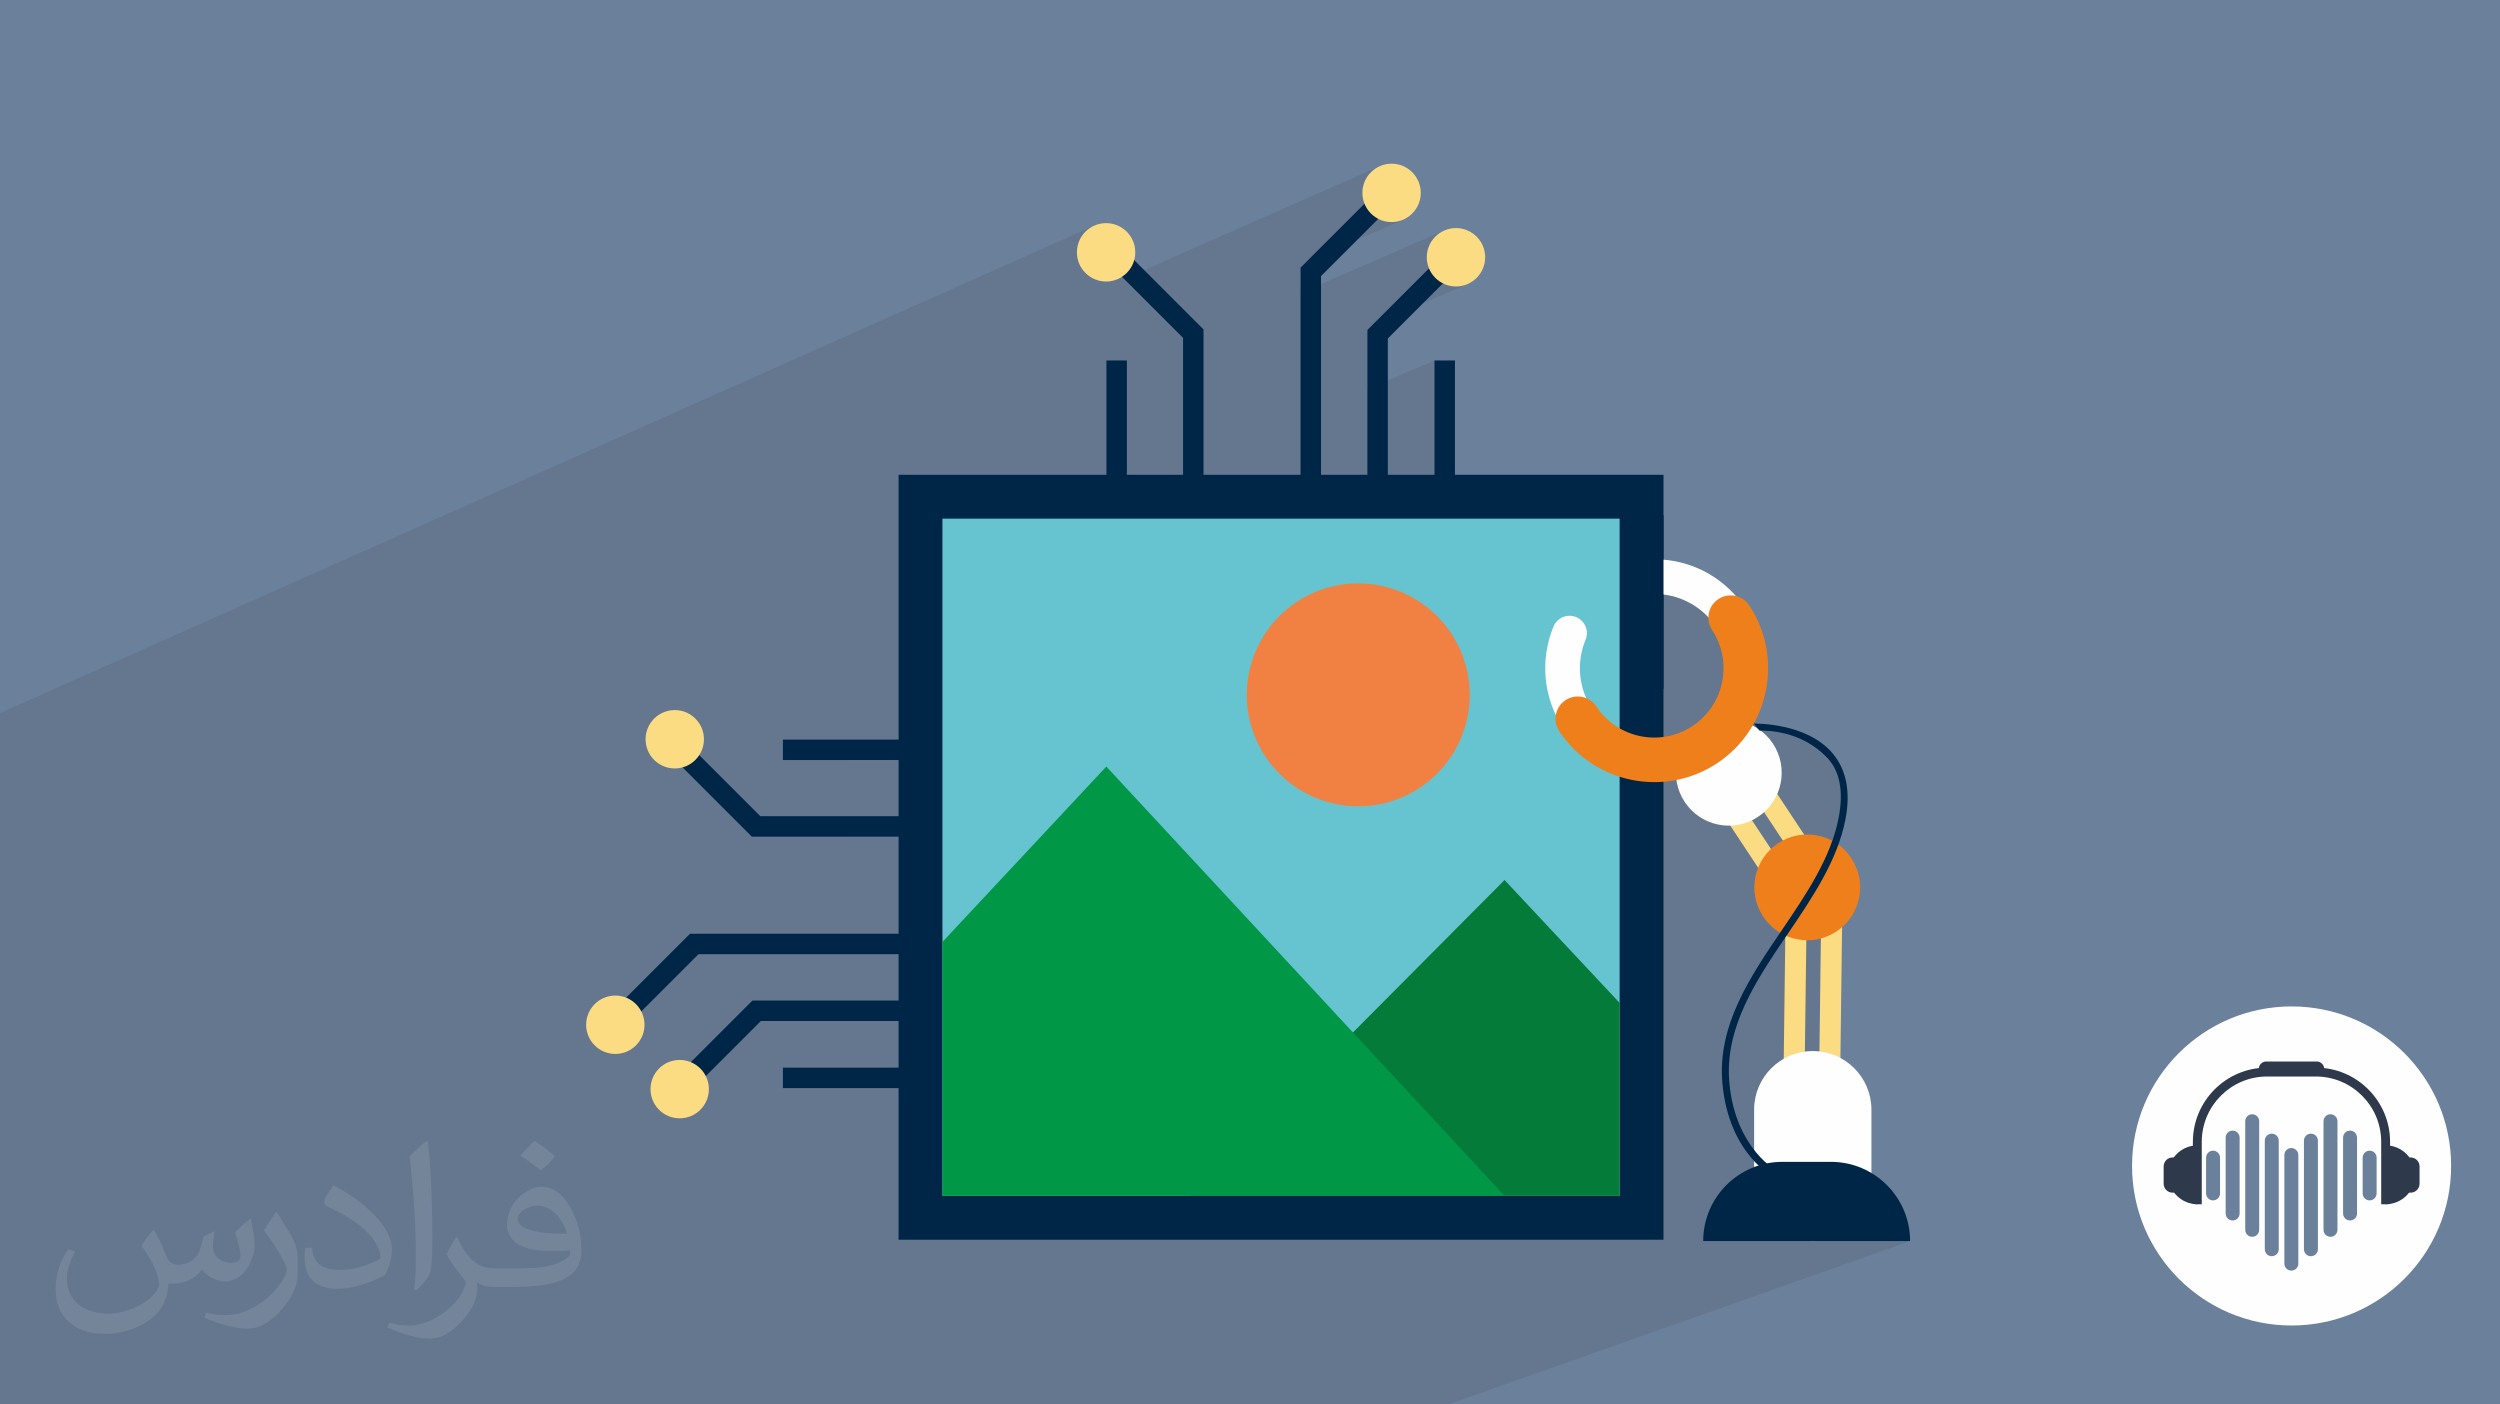<?xml version="1.0" encoding="UTF-8"?>
<!DOCTYPE svg PUBLIC "-//W3C//DTD SVG 1.1//EN" "http://www.w3.org/Graphics/SVG/1.1/DTD/svg11.dtd">
<!-- Creator: CorelDRAW -->
<svg xmlns="http://www.w3.org/2000/svg" xml:space="preserve" width="94.192mm" height="52.917mm" version="1.1" style="shape-rendering:geometricPrecision; text-rendering:geometricPrecision; image-rendering:optimizeQuality; fill-rule:evenodd; clip-rule:evenodd"
viewBox="0 0 9419.16 5291.66"
 xmlns:xlink="http://www.w3.org/1999/xlink"
 xmlns:xodm="http://www.corel.com/coreldraw/odm/2003">
 <defs>
  <style type="text/css">
   <![CDATA[
    .fil14 {fill:#002647}
    .fil0 {fill:#6B809B}
    .fil12 {fill:#FEFEFE;fill-rule:nonzero}
    .fil10 {fill:#F08143;fill-rule:nonzero}
    .fil13 {fill:#EF7F1A;fill-rule:nonzero}
    .fil7 {fill:#FBDC83;fill-rule:nonzero}
    .fil8 {fill:#66C3D0;fill-rule:nonzero}
    .fil9 {fill:#057B39;fill-rule:nonzero}
    .fil11 {fill:#009846;fill-rule:nonzero}
    .fil6 {fill:#002647;fill-rule:nonzero}
    .fil4 {fill:#2E394C;fill-rule:nonzero}
    .fil5 {fill:#6B809B;fill-rule:nonzero}
    .fil3 {fill:#FEFEFE;fill-rule:nonzero}
    .fil1 {fill:#2B2A29;fill-opacity:0.102}
    .fil2 {fill:#FEFEFE;fill-opacity:0.102}
   ]]>
  </style>
 </defs>
 <g id="Layer_x0020_1">
  <polygon class="fil0" points="-0,0 9419.16,0 9419.16,5291.66 -0,5291.66 "/>
  <polygon class="fil1" points="-0,2752.98 -0,2686.97 4124.58,849.34 4114.97,853.97 4105.91,859.48 4097.44,865.81 4089.64,872.91 4082.54,880.72 4076.21,889.19 4070.71,898.26 4066.08,907.88 4062.38,917.98 4059.67,928.52 4058.01,939.45 4057.44,950.69 4059.67,972.85 4066.08,993.49 4076.21,1012.17 4089.64,1028.44 4105.91,1041.86 4124.58,1052 4145.22,1058.41 4167.38,1060.64 4175.58,1060.34 4183.62,1059.45 4191.47,1057.99 4195.53,1056.93 4227.22,1042.95 4235.1,1050.83 5200.24,625.35 5181.57,635.5 5165.29,648.93 5151.87,665.21 5141.73,683.89 5135.32,704.53 5133.09,726.7 5133.22,732.07 5133.6,737.37 5134.23,742.59 5135.1,747.74 5136.21,752.8 5137.55,757.78 5139.11,762.65 5140.89,767.43 4999.08,909.26 5192.84,824.54 5198.58,827.28 5204.49,829.69 5210.57,831.77 5216.81,833.49 5223.18,834.86 5229.69,835.84 5236.32,836.45 5243.05,836.65 5265.22,834.42 5285.86,828.01 4921.18,987.17 4900.05,1008.31 4900.05,1103.78 5442.85,867.95 5433.23,872.58 5424.16,878.08 5415.69,884.41 5407.88,891.51 5400.78,899.31 5394.45,907.78 5388.94,916.84 5384.31,926.46 5380.61,936.56 5377.9,947.1 5376.23,958.02 5375.66,969.26 5375.8,974.79 5376.2,980.26 5376.88,985.64 5377.8,990.94 5378.98,996.16 5380.4,1001.27 5382.06,1006.29 5383.95,1011.19 5244.94,1150.2 5436.49,1067.67 5442.12,1070.3 5447.93,1072.61 5453.89,1074.59 5460,1076.24 5466.24,1077.54 5472.6,1078.48 5479.08,1079.06 5485.66,1079.25 5507.82,1077.02 5528.46,1070.61 5170.64,1224.51 5151.83,1243.32 5151.83,1465.78 5404.64,1358.13 5404.64,1788.85 3385.54,2632.73 3385.54,2786.54 3199.84,2863.61 3385.54,2863.61 3385.54,3075.23 3197.34,3152.31 3385.54,3152.31 3385.54,3402.28 6267.52,2239.84 6279.72,2241.63 6291.76,2243.93 6303.63,2246.74 6315.32,2250.04 6326.8,2253.84 6338.08,2258.11 6349.14,2262.86 6359.96,2268.08 6370.54,2273.76 6380.85,2279.9 6390.9,2286.47 6400.66,2293.49 6410.12,2300.94 6419.27,2308.81 6428.1,2317.1 6436.59,2325.8 6436.71,2331.95 6437.28,2338.1 6438.31,2344.22 6439.8,2350.28 6441.76,2356.27 6444.2,2362.15 6447.11,2367.9 6450.51,2373.5 6457.63,2384.89 6464.1,2396.5 6469.92,2408.31 6475.09,2420.31 6479.62,2432.46 6483.52,2444.74 6486.78,2457.13 6489.42,2469.61 6491.43,2482.15 6492.83,2494.74 6493.61,2507.34 6493.78,2519.94 6493.35,2532.51 6492.33,2545.03 6490.7,2557.47 6488.49,2569.82 6485.69,2582.05 6482.31,2594.14 6478.36,2606.07 6473.84,2617.8 6468.75,2629.33 6463.09,2640.62 6456.88,2651.65 6450.12,2662.41 6442.81,2672.86 6434.96,2682.98 6426.57,2692.76 6417.65,2702.17 6408.19,2711.18 6398.22,2719.77 6387.72,2727.93 6376.71,2735.62 6363.82,2743.62 6350.65,2750.79 6337.23,2757.12 6323.59,2762.63 3385.54,3918.9 3385.54,3990.07 6607.65,2726.36 6623.02,2744.99 3385.54,4013.29 3385.54,4022.52 3188.67,4099.61 3193.81,4099.61 6633.88,2752.67 6640.92,2752.74 6649.94,2753.01 6660.76,2753.63 6673.21,2754.73 6687.1,2756.45 6702.26,2758.92 6718.51,2762.27 6735.66,2766.65 6753.55,2772.19 6771.98,2779.03 6790.8,2787.29 6809.8,2797.13 6828.83,2808.67 6847.69,2822.05 6866.21,2837.41 6884.21,2854.88 6893.11,2865 6901.12,2875.72 6908.25,2887.03 6914.53,2898.9 6919.96,2911.34 6924.56,2924.31 6928.34,2937.8 6931.31,2951.81 6933.48,2966.31 6934.87,2981.29 6935.5,2996.73 6935.37,3012.62 6934.49,3028.95 6932.89,3045.69 6930.57,3062.83 6927.54,3080.36 6925.31,3091.45 6922.85,3102.5 6920.16,3113.5 6917.26,3124.46 6914.14,3135.37 6910.83,3146.24 6907.31,3157.07 6903.6,3167.86 6621.96,3275.53 6620.13,3280.55 6616.75,3291.85 6614.05,3303.32 6612.02,3314.92 6610.68,3326.64 6610.03,3338.42 6610.07,3350.25 6610.83,3362.09 6612.29,3373.9 6614.47,3385.66 6617.38,3397.33 6621.02,3408.88 6625.4,3420.28 6630.52,3431.49 6636.4,3442.48 6643.03,3453.22 6649.63,3462.62 6656.67,3471.52 6664.13,3479.92 6671.97,3487.81 6680.18,3495.2 6688.73,3502.07 6697.6,3508.42 6706.76,3514.25 6695.74,3530.51 6684.74,3546.81 6683.82,3548.18 6726.36,3532.14 6725.85,3572.5 6805.55,3542.51 6812.44,3542.53 6819.33,3542.3 6826.22,3541.84 6833.11,3541.14 6839.98,3540.19 6846.83,3539 6853.66,3537.57 6860.46,3535.89 6855.07,3961.44 6668.62,4030.15 6665.16,4033.77 6655.98,4044.73 6647.51,4056.28 6639.79,4068.38 6632.85,4081 6626.72,4094.1 6621.45,4107.66 6617.05,4121.62 6613.58,4135.97 6611.05,4150.67 6609.51,4165.69 6608.99,4180.98 6608.99,4332.6 6582.38,4342.27 6590,4352.28 6599.54,4363.87 6608.99,4374.55 6608.99,4397.04 6588.34,4405.85 6568.52,4416.13 6549.6,4427.82 6531.65,4440.83 6514.74,4455.12 6498.93,4470.6 6484.31,4487.21 6470.93,4504.88 6458.87,4523.53 6448.19,4543.11 6438.96,4563.54 6431.26,4584.74 6425.14,4606.67 6420.69,4629.23 6417.97,4652.37 6417.05,4676.02 6829.95,4676.02 7196.57,4676.02 5455.61,5291.66 5100.28,5291.66 4700.1,5291.66 4541.29,5291.66 4139.86,5291.66 4080.59,5291.66 3970.39,5291.66 3575.88,5291.66 3245.13,5291.66 3205.07,5291.66 3189.04,5291.66 2191.18,5291.66 2156.97,5291.66 2059.1,5291.66 1997.69,5291.66 1791.81,5291.66 1748.8,5291.66 1348.03,5291.66 1335.66,5291.66 1211.69,5291.66 1185.74,5291.66 1177.12,5291.66 1164.08,5291.66 867.99,5291.66 864.26,5291.66 603.57,5291.66 507.17,5291.66 329.94,5291.66 289.71,5291.66 261.67,5291.66 149.33,5291.66 144.49,5291.66 122.38,5291.66 66.83,5291.66 -0,5291.66 -0,5259.96 -0,5251.27 -0,5245.86 -0,5230.61 -0,5222.79 -0,5187.22 -0,5183.79 -0,5111.67 -0,5076.77 -0,5037.44 -0,5005.71 -0,4990.2 -0,4951.31 -0,4948.2 -0,4907.93 -0,4905.28 -0,4904.2 -0,4899.81 -0,4876.06 -0,4767.83 -0,4752.35 -0,4712.92 -0,4681.42 -0,4662.21 -0,4576.68 -0,4533.92 -0,4461.79 -0,4320.59 -0,4263.76 -0,4191.64 -0,4093.7 -0,4047.71 -0,4020.97 -0,3970.17 -0,3962.22 -0,3952.04 -0,3855.87 -0,3813.39 -0,3744.01 -0,3684.6 -0,3659.52 -0,3571.38 -0,3458.09 -0,3448.38 -0,3439.59 -0,3410.11 -0,3338.77 -0,3297.73 -0,3258.03 -0,3232.7 -0,3211.6 -0,3174.23 -0,3145.86 -0,3135.02 -0,3125.94 -0,3095.15 -0,3022.86 -0,2982.87 -0,2917.88 -0,2908.82 -0,2907.42 -0,2899.4 "/>
  <path class="fil2" d="M579.37 4634.7c17.98,27.25 29.64,53.44 41.02,82.55 8.46,16.94 12.95,48.16 52.65,48.16 11.63,0 28.32,-3.43 43.13,-11.63 16.66,-8.74 29.36,-21.97 35.99,-42.06l15.87 -53.44 38.63 -19.05 2.64 2.64c-5.28,20.12 -6.6,39.42 -6.6,54.51 0,44.7 38.63,61.65 69.32,61.65 17.98,0 34.14,-8.74 34.14,-25.15 0,-21.16 -8.99,-57.15 -20.65,-89.43 17.98,-17.98 35.99,-35.99 56.62,-50.55l3.17 1.6c8.99,38.1 14.02,75.67 14.02,100.81 0,24.61 -10.85,51.87 -19.84,69.6 -18.52,34.92 -51.33,62.71 -91.01,62.71 -30.15,0 -63.75,-15.09 -86.79,-43.13l-1.32 0c-21.69,27 -55.3,51.33 -109.02,51.33l-16.66 0c-2.64,35.46 -10.31,60.58 -21.97,83.08 -32,62.43 -127,106.63 -216.43,106.63 -124.36,0 -186.79,-71.7 -186.79,-167.21 0,-59 19.3,-113.77 48.95,-152.65l24.33 10.06c-18.52,35.46 -30.96,68.78 -30.96,101.6 0,89.43 72.77,132.03 156.64,132.03 77.8,0 174.09,-49.48 191.57,-106.88 -6.6,-62.71 -30.15,-92.07 -66.14,-149.22 10.85,-19.05 24.87,-38.1 42.34,-58.47l3.17 0 0 0 0 0 -0.02 -0.09zm1434.29 -336.55c26.19,16.41 51.87,35.71 76.99,57.94 -14.02,19.84 -31.5,37.85 -53.19,53.72 -25.15,-20.37 -50.27,-37.85 -75.95,-56.36 17.45,-19.58 34.67,-38.35 52.12,-55.3l0 0 0 0 0 0 0 0 0 0 0.03 0zm13.49 244.48c-42.34,0 -76.99,27.79 -76.99,48.41 0,44.2 84.66,57.94 186,57.4 -12.7,-51.87 -57.15,-105.84 -109.02,-105.84l0.01 0.03zm-95 236.55c55.04,0 103.2,-1.6 139.95,-10.85 41.02,-10.31 75.67,-30.96 75.67,-45.24 0,-3.71 0,-8.2 -1.32,-11.91 -23.01,2.11 -49.48,2.11 -72.49,2.11 -74.6,0 -131.75,-16.94 -154.25,-58.75 -5.56,-11.63 -9.52,-24.61 -9.52,-39.42 0,-40.49 17.45,-79.91 48.16,-107.16 25.65,-22.48 53.97,-36.5 82.8,-36.5 52.12,0 93.65,41.81 122.76,107.7 15.87,35.99 26.72,77.52 26.72,129.92 0,34.92 -9.52,64.29 -31.22,85.98 -40.49,39.17 -115.09,53.97 -229.39,53.97l-51.87 0 0 0 -13.49 0c-28.32,0 -48.69,-5.03 -64.82,-17.45l-2.64 0c0.79,6.6 1.32,12.95 1.32,19.05 0,25.65 -8.46,58.47 -25.65,84.66 -50.8,75.41 -105.84,108.2 -153.47,108.2 -48.16,0 -107.16,-18.52 -160.35,-42.6l9.52 -18.52c17.2,7.14 41.02,11.91 73.81,11.91 85.98,0 198.96,-82.55 212.98,-163.25 -3.17,-6.6 -8.99,-15.34 -17.2,-24.61 -25.15,-29.9 -41.02,-54.76 -55.83,-80.95 12.7,-25.15 24.33,-45.24 35.18,-63.5l4.5 -0.53c36.78,74.88 70.1,117.73 144.45,117.73l11.63 0 0 0 53.97 0 0 0 0 0 0 0 0 0 0 0 0.09 0.01zm-372.54 79.11c6.35,-34.39 6.88,-73.02 6.88,-109.02l0 -53.44c0,-99.75 -12.7,-244.73 -23.01,-339.19 17.98,-19.3 43.13,-42.06 62.97,-57.4l5.82 1.6c13.49,118.8 16.66,256.39 16.66,383.64 0,33.35 -1.32,65.89 -4.5,89.69 -1.85,30.15 -19.3,52.91 -56.62,87.83l-8.2 -3.71zm-383.38 -157.42c1.85,46.84 24.87,83.62 105.31,83.62 50.01,0 92.33,-12.95 139.17,-35.18 8.46,-3.71 12.95,-8.74 12.95,-12.95 0,-29.36 -22.48,-68.25 -60.32,-103.71 -36.78,-33.35 -85.47,-62.71 -130.96,-82.3 -15.62,-6.6 -20.65,-13.49 -20.65,-20.12 0,-13.49 17.98,-41.81 32.82,-62.18l5.03 -0.53c52.12,27.25 110.34,67.74 153.47,112.7 39.17,41.53 63.5,83.62 63.5,129.39 0,33.86 -10.31,65.61 -27,95.25 -57.15,28.83 -118.01,50.8 -178.33,50.8 -73.28,0 -123.29,-34.39 -123.29,-115.09 0,-8.74 0,-22.22 3.17,-39.7l25.15 0 0 0 0 0 0 0 0 0 0 0 -0.02 0zm-132.57 -133.1l45.52 73.56c16.66,27.25 32.28,56.9 32.28,103.71l0 59.79c0,48.41 -30.96,100.28 -80.95,151.61 -39.17,34.67 -73.81,49.48 -105.84,49.48 -47.62,0 -102.13,-14.81 -165.1,-41.81l7.14 -18.52c19.84,5.28 42.85,9.78 71.17,9.78 90.5,-0.53 183.08,-66.67 225.42,-147.37 5.03,-9.27 6.88,-17.98 6.88,-24.08 0,-9.27 -5.03,-19.58 -8.99,-28.83 -23.01,-43.38 -48.69,-83.08 -76.99,-119.86 14.81,-23.29 29.64,-45.77 45.77,-68l3.71 0.53 0 0 0 0 0 0 0 0 0 0 -0.02 0.01z"/>
  <g id="_2154358111552">
   <path class="fil3" d="M9235.05 4392.96c0,331.98 -269.12,601.1 -601.1,601.1 -331.97,0 -601.09,-269.12 -601.09,-601.1 0,-331.97 269.12,-601.09 601.09,-601.09 331.98,0 601.1,269.12 601.1,601.09z"/>
   <path class="fil4" d="M8279.61 4537.17c-61.26,0 -110.91,-49.66 -110.91,-110.92 0,-61.25 49.65,-110.91 110.91,-110.91l0 221.83z"/>
   <path class="fil4" d="M8187.55 4493.49l-2.2 0c-18.41,0 -33.47,-15.07 -33.47,-33.48l0 -65.57c0,-18.41 15.06,-33.48 33.47,-33.48l2.2 0c18.41,0 33.47,15.07 33.47,33.48l0 65.57c0,18.41 -15.06,33.48 -33.47,33.48z"/>
   <path class="fil4" d="M8988.32 4537.17c61.26,0 110.91,-49.66 110.91,-110.92 0,-61.25 -49.65,-110.91 -110.91,-110.91l0 221.83z"/>
   <path class="fil4" d="M9080.39 4493.49l2.2 0c18.41,0 33.47,-15.07 33.47,-33.48l0 -65.57c0,-18.41 -15.06,-33.48 -33.47,-33.48l-2.2 0c-18.41,0 -33.48,15.07 -33.48,33.48l0 65.57c0,18.41 15.07,33.48 33.48,33.48z"/>
   <path class="fil4" d="M9005.05 4535.92l-13.8 1.25 -19.68 0 0 -235.07c0,-135.77 -110.46,-246.23 -246.24,-246.23l-183.58 0c-135.78,0 -246.25,110.46 -246.25,246.23l0 235.07 -17.08 0 -16.39 -1.38 0 -233.69c0,-154.23 125.48,-279.7 279.72,-279.7l183.58 0c154.24,0 279.72,125.47 279.72,279.7l0 233.82z"/>
   <path class="fil4" d="M8756.77 4042.44l-246.45 0 0 -15.11c0,-15.4 12.5,-27.9 27.9,-27.9l190.65 0c15.4,0 27.9,12.5 27.9,27.9l0 15.11z"/>
   <path class="fil5" d="M8633.02 4787.19l0 0c-14.52,0 -26.29,-11.77 -26.29,-26.29l0 -409.15c0,-14.52 11.77,-26.29 26.29,-26.29l0 0c14.52,0 26.29,11.77 26.29,26.29l0 409.15c0,14.52 -11.77,26.29 -26.29,26.29z"/>
   <path class="fil5" d="M8559.28 4732.97l0 0c-14.52,0 -26.29,-11.76 -26.29,-26.29l0 -409.14c0,-14.52 11.77,-26.29 26.29,-26.29l0 0c14.52,0 26.3,11.77 26.3,26.29l0 409.14c0,14.53 -11.78,26.29 -26.3,26.29z"/>
   <path class="fil5" d="M8485.56 4659.86l0 0c-14.53,0 -26.29,-11.78 -26.29,-26.29l0 -409.15c0,-14.52 11.76,-26.29 26.29,-26.29l0 0c14.52,0 26.29,11.77 26.29,26.29l0 409.15c0,14.51 -11.77,26.29 -26.29,26.29z"/>
   <path class="fil5" d="M8411.83 4598.23l0 0c-14.52,0 -26.29,-11.77 -26.29,-26.29l0 -285.91c0,-14.52 11.77,-26.29 26.29,-26.29l0 0c14.52,0 26.29,11.77 26.29,26.29l0 285.91c0,14.52 -11.77,26.29 -26.29,26.29z"/>
   <path class="fil5" d="M8338.08 4522.64l0 0c-14.52,0 -26.29,-11.77 -26.29,-26.29l0 -134.74c0,-14.52 11.77,-26.29 26.29,-26.29l0 0c14.52,0 26.29,11.77 26.29,26.29l0 134.74c0,14.52 -11.77,26.29 -26.29,26.29z"/>
   <path class="fil5" d="M8706.76 4732.97l0 0c14.51,0 26.29,-11.76 26.29,-26.29l0 -409.14c0,-14.52 -11.78,-26.29 -26.29,-26.29l0 0c-14.52,0 -26.3,11.77 -26.3,26.29l0 409.14c0,14.53 11.78,26.29 26.3,26.29z"/>
   <path class="fil5" d="M8780.5 4659.86l0 0c14.51,0 26.28,-11.78 26.28,-26.29l0 -409.15c0,-14.52 -11.77,-26.29 -26.28,-26.29l0 0c-14.53,0 -26.3,11.77 -26.3,26.29l0 409.15c0,14.51 11.77,26.29 26.3,26.29z"/>
   <path class="fil5" d="M8854.25 4598.23l0 0c14.52,0 26.29,-11.77 26.29,-26.29l0 -285.91c0,-14.52 -11.77,-26.29 -26.29,-26.29l0 0c-14.52,0 -26.29,11.77 -26.29,26.29l0 285.91c0,14.52 11.77,26.29 26.29,26.29z"/>
   <path class="fil5" d="M8927.98 4522.64l0 0c14.52,0 26.29,-11.77 26.29,-26.29l0 -134.74c0,-14.52 -11.77,-26.29 -26.29,-26.29l0 0c-14.52,0 -26.3,11.77 -26.3,26.29l0 134.74c0,14.52 11.78,26.29 26.3,26.29z"/>
  </g>
  <g id="_2563773641728">
   <polygon class="fil6" points="4534.43,1813.46 4534.43,1241.15 4168.77,875.5 4114.28,929.99 4457.35,1273.11 4457.35,1813.46 "/>
   <polygon class="fil6" points="4168.66,1813.46 4245.73,1813.46 4245.73,1358.13 4168.66,1358.13 "/>
   <polygon class="fil6" points="4977.14,1813.46 4977.14,1040.22 5285.02,732.37 5230.48,677.83 4900.05,1008.31 4900.05,1813.46 "/>
   <polygon class="fil6" points="5228.9,1813.46 5228.9,1275.23 5526.23,977.94 5471.7,923.44 5151.83,1243.32 5151.83,1813.46 "/>
   <polygon class="fil6" points="5404.64,1813.46 5481.73,1813.46 5481.73,1358.13 5404.64,1358.13 "/>
   <path class="fil7" d="M5375.66 969.26c0,-60.74 49.26,-109.95 110,-109.95 60.73,0 109.94,49.21 109.94,109.95 0,60.74 -49.21,109.99 -109.94,109.99 -60.74,0 -110,-49.25 -110,-109.99z"/>
   <path class="fil7" d="M5133.09 726.7c0,-60.74 49.22,-109.99 109.96,-109.99 60.74,0 109.99,49.25 109.99,109.99 0,60.74 -49.25,109.95 -109.99,109.95 -60.74,0 -109.96,-49.21 -109.96,-109.95z"/>
   <path class="fil7" d="M4057.44 950.69c0,-60.74 49.21,-110 109.94,-110 60.74,0 110,49.26 110,110 0,60.73 -49.26,109.95 -110,109.95 -60.73,0 -109.94,-49.22 -109.94,-109.95z"/>
   <polygon class="fil6" points="3405.08,3075.23 2864.72,3075.23 2521.61,2732.16 2467.12,2786.65 2832.77,3152.31 3405.08,3152.31 "/>
   <polygon class="fil6" points="2949.74,2863.61 3405.09,2863.61 3405.09,2786.54 2949.74,2786.54 "/>
   <polygon class="fil6" points="3405.08,3517.93 2599.93,3517.93 2269.45,3848.36 2323.99,3902.9 2631.84,3595.02 3405.08,3595.02 "/>
   <polygon class="fil6" points="3405.08,3769.71 2834.93,3769.71 2515.05,4089.59 2569.56,4144.11 2866.84,3846.79 3405.08,3846.79 "/>
   <polygon class="fil6" points="2949.74,4099.61 3405.09,4099.61 3405.09,4022.52 2949.74,4022.52 "/>
   <path class="fil7" d="M2560.88 3993.54c-60.74,0 -109.95,49.26 -109.95,110 0,60.73 49.21,109.94 109.95,109.94 60.74,0 109.99,-49.21 109.99,-109.94 0,-60.74 -49.25,-110 -109.99,-110z"/>
   <path class="fil7" d="M2318.32 3750.97c-60.74,0 -109.99,49.22 -109.99,109.96 0,60.74 49.25,109.99 109.99,109.99 60.74,0 109.95,-49.25 109.95,-109.99 0,-60.74 -49.21,-109.96 -109.95,-109.96z"/>
   <path class="fil7" d="M2542.31 2675.32c-60.74,0 -110,49.21 -110,109.94 0,60.74 49.26,110 110,110 60.73,0 109.94,-49.26 109.94,-110 0,-60.73 -49.21,-109.94 -109.94,-109.94z"/>
   <polygon class="fil6" points="6267.52,4670.87 3385.54,4670.87 3385.54,1788.85 6267.52,1788.85 "/>
   <polygon class="fil8" points="6102.26,4505.67 3550.76,4505.67 3550.76,1954.1 6102.26,1954.1 "/>
   <polygon class="fil9" points="4484.98,4505.67 5668.66,3315.63 6102.26,3778.62 6102.26,4505.67 "/>
   <path class="fil10" d="M5537.33 2617.98c0,231.91 -188.04,419.84 -419.97,419.84 -231.86,0 -419.84,-187.93 -419.84,-419.84 0,-231.93 187.98,-419.92 419.84,-419.92 231.93,0 419.97,187.99 419.97,419.92z"/>
   <polygon class="fil11" points="3550.76,3549.03 4168.27,2888.16 5668.66,4505.67 3550.76,4505.67 "/>
   <g>
    <polygon class="fil7" points="6853.59,4078.35 6932.89,4079.35 6940.44,3482.71 6861.15,3481.71 "/>
    <polygon class="fil7" points="6719.47,4076.66 6798.77,4077.66 6806.81,3442.76 6727.5,3441.76 "/>
    <polygon class="fil7" points="6743.05,3206.06 6809.2,3162.3 6688.24,2979.44 6622.11,3023.18 "/>
    <polygon class="fil7" points="6631.17,3280.05 6697.32,3236.31 6568.61,3041.7 6502.48,3085.45 "/>
    <path class="fil12" d="M6347.36 3021.39c60.7,91.78 184.31,116.97 276.07,56.28 91.78,-60.69 116.97,-184.3 56.29,-276.07 -60.7,-91.78 -184.31,-116.97 -276.07,-56.28 -91.78,60.69 -116.97,184.3 -56.29,276.07z"/>
    <path class="fil13" d="M6643.03 3453.22c60.69,91.78 184.29,116.97 276.07,56.28 91.78,-60.69 116.96,-184.3 56.27,-276.06 -60.7,-91.79 -184.3,-116.98 -276.07,-56.29 -91.77,60.7 -116.97,184.3 -56.27,276.07z"/>
    <path class="fil12" d="M6459.07 2860.15c188.86,-124.9 240.9,-380.16 116,-569.02 -71.51,-108.12 -186.8,-174.94 -316.32,-183.29 -36.01,-2.34 -67.08,24.96 -69.4,60.98 -2.32,36 24.97,67.07 60.99,69.39 88.35,5.71 166.99,51.27 215.75,124.99 85.16,128.77 49.68,302.83 -79.09,387.98 -128.77,85.17 -302.81,49.69 -387.97,-79.08 -51.39,-77.71 -60.78,-175.58 -25.09,-261.8 13.79,-33.34 -2.05,-71.54 -35.39,-85.34 -33.31,-13.8 -71.52,2.03 -85.34,35.38 -52.3,126.39 -38.52,269.87 36.85,383.82 124.89,188.87 380.16,240.9 569.01,115.99z"/>
    <path class="fil13" d="M6469.38 2875.73c197.44,-130.58 251.84,-397.45 121.25,-594.89 -25.58,-38.7 -77.7,-49.32 -116.39,-23.72 -38.68,25.58 -49.31,77.69 -23.73,116.38 79.5,120.19 46.38,282.63 -73.8,362.12 -120.18,79.47 -282.63,46.36 -362.11,-73.82 -25.59,-38.7 -77.7,-49.31 -116.39,-23.73 -38.7,25.59 -49.31,77.7 -23.73,116.39 130.59,197.45 397.44,251.84 594.9,121.27z"/>
    <path class="fil12" d="M6608.99 4455.05l0 -274.07c0,-122.04 98.92,-220.97 220.96,-220.97l0 0c122.05,0 220.99,98.93 220.99,220.97l0 274.07c0,122.03 -98.94,220.97 -220.99,220.97l0 0c-122.04,0 -220.96,-98.94 -220.96,-220.97z"/>
    <path class="fil6" d="M6715.65 4377.41l182.3 0c164.91,0 298.62,133.69 298.62,298.61l0 0 -779.52 0 0 0c0,-164.92 133.69,-298.61 298.6,-298.61z"/>
    <path class="fil6" d="M6691.52 4440.76l11.58 -23.57c-1.62,-0.82 -165.2,-84.8 -187.54,-338.98 -18.34,-208.62 102.94,-387.23 220.23,-559.95 92.32,-135.96 187.77,-276.54 217.56,-432.99 19.55,-102.73 3,-186 -49.18,-247.48 -97.46,-114.83 -288.62,-111.7 -296.52,-111.43l21.7 26.31c22.35,0 155.22,-2.43 254.86,102.21 49.83,52.34 61.32,130.98 43.33,225.48 -28.77,151.1 -122.68,289.4 -213.48,423.14 -119.89,176.53 -243.84,359.07 -224.68,577.01 23.7,269.66 194.86,356.68 202.14,360.25z"/>
   </g>
   <rect class="fil14" x="6134.27" y="1941.87" width="133.24" height="653.14"/>
  </g>
 </g>
</svg>
